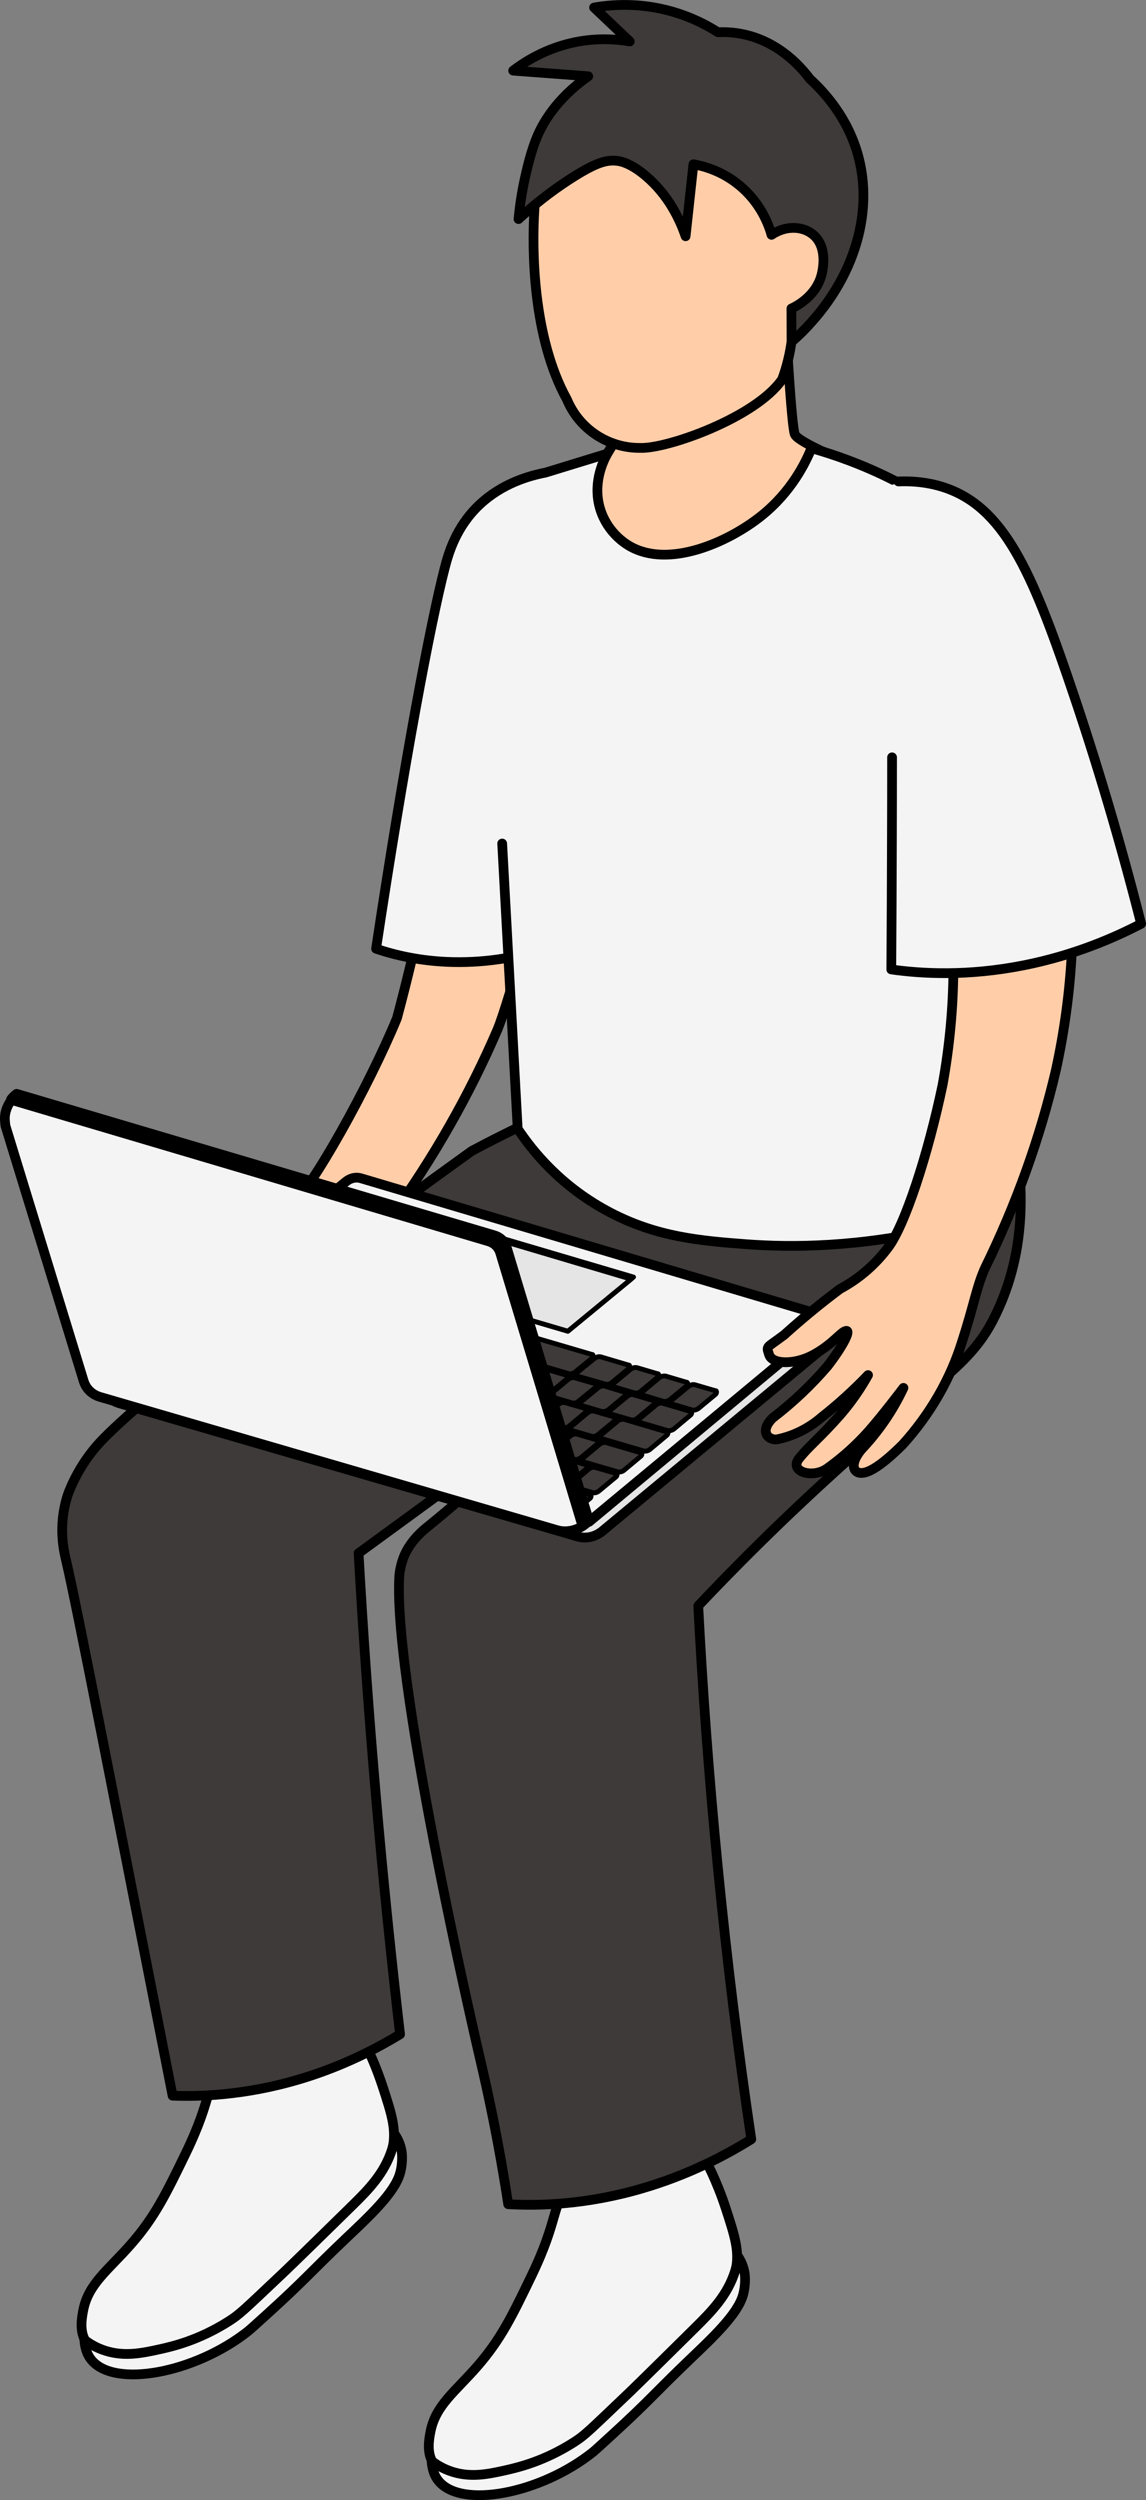 <?xml version="1.0" encoding="UTF-8"?><svg id="_レイヤー_2" xmlns="http://www.w3.org/2000/svg" viewBox="0 0 235.67 513.96"><rect x="0" y="0" width="235.67" height="513.96" fill="#808080" stroke="none"/><defs><style>.cls-1{fill:#ffcea9;}.cls-1,.cls-2,.cls-3,.cls-4,.cls-5,.cls-6,.cls-7,.cls-8,.cls-9{stroke:#000;stroke-linecap:round;stroke-linejoin:round;}.cls-1,.cls-2,.cls-4,.cls-5,.cls-8{stroke-width:2px;}.cls-2,.cls-3{fill:#3e3a39;}.cls-10,.cls-8{fill:#f4f4f4;}.cls-4{fill:none;}.cls-5,.cls-9{fill:#e5e5e5;}.cls-6{fill:#bfbfbf;}.cls-7{fill:#3a2c6d;}</style></defs><g id="_レイヤー_1-2"><g id="Men_12"><path id="_Контур_42" class="cls-1" d="M102.37,211.51c-5.82,13.55-13.25,26.61-22.14,38.87-2.47,3.71-24.87.9-20.6-2.31,4.27-3.2,16.3-24.88,22.01-38.77,4.29-16.02,7.63-32.13,10-48.26,4.59-31.17-2.49-41.67,6.16-50.08,3.75-3.64,7.9-4.51,15.72-10.76,1.07-.86,3.5-2.84,6.59-3,0,0,2.38-.13,4.64,1.2,8.77,5.16-18.57,104.21-22.39,113.11Z"/><path class="cls-8" d="M143.65,441.44c-15.99-.39-23.08,3.91-26.59,7.91-3.78,4.3-2.07,6.71-7.79,18.57-3.92,8.12-6.23,12.91-11.04,18.46-4.55,5.25-8.65,8.07-9.7,13.51-.28,1.44-.87,4.48.64,6.56,3.87,5.37,19.62,1.71,30.71-4.98,1.19-.72,7.8-7.35,20.94-20.56,6.38-6.42,9.59-9.72,10.51-14.41.74-3.75-.2-6.74-2.08-12.5-1.8-5.52-3.97-9.75-5.59-12.55Z"/><path class="cls-8" d="M151.82,463.96c-.1.68-.27,1.67-.63,2.85-1.54,5.01-4.86,8.37-8.12,11.6-11.4,11.28-13.57,13.36-14.04,13.8-8.07,7.69-8.76,8.43-11.01,9.87-6.1,3.9-11.44,5.16-13.95,5.73-3.56.8-7.09,1.56-10.95.37-2.02-.62-3.46-1.57-4.37-2.28.12,2.11.81,3.34,1.36,4.04,4.66,5.94,21.16,2.69,31.85-5.86.38-.3,1.49-1.32,3.72-3.36,7.93-7.25,8.59-8.39,16.12-15.61,4.61-4.42,9.87-9.28,11-13.32.67-2.4.33-4.47.33-4.47-.25-1.54-.85-2.67-1.31-3.35Z"/><path class="cls-8" d="M72.99,416.21c-16.21-.43-23.39,3.88-26.96,7.9-3.83,4.32-2.1,6.76-7.89,18.68-3.97,8.17-6.31,12.99-11.19,18.56-4.61,5.27-8.77,8.11-9.83,13.58-.28,1.45-.88,4.51.65,6.61,3.93,5.41,19.89,1.77,31.13-4.94,1.21-.72,7.9-7.38,21.22-20.66,6.47-6.45,9.72-9.76,10.65-14.49.74-3.77-.21-6.79-2.11-12.59-1.83-5.56-4.03-9.83-5.67-12.65Z"/><path class="cls-8" d="M81.28,438.91c-.1.68-.28,1.68-.64,2.87-1.56,5.04-4.92,8.41-8.23,11.66-11.55,11.34-13.76,13.42-14.23,13.87-8.18,7.73-8.88,8.46-11.16,9.91-6.18,3.92-11.59,5.17-14.14,5.73-3.61.8-7.19,1.55-11.1.35-2.05-.63-3.51-1.59-4.43-2.3.12,2.13.82,3.36,1.38,4.07,4.72,5.99,21.45,2.76,32.29-5.83.38-.3,1.51-1.33,3.77-3.37,8.03-7.28,8.71-8.43,16.33-15.68,4.67-4.44,10-9.32,11.14-13.39.68-2.41.34-4.5.34-4.5-.25-1.56-.87-2.69-1.33-3.38Z"/><path id="_Контур_43" class="cls-2" d="M206.18,222.8c6.01,20.75,4.35,36.3-1.96,48.56-4.8,9.31-12.07,12.95-29.49,28.5-13.89,12.41-24.49,23.22-31.14,30.27.89,17.25,2.2,35.09,4,53.47,1.92,19.59,4.26,38.33,6.91,56.19-5.14,3.21-12.79,7.29-22.49,10.12-11.63,3.4-21.34,3.58-27.5,3.23-1.94-12.71-4.13-22.79-5.65-29.28,0,0-17.97-76.47-16.76-99.62.13-2.41,1.08-4.53,1.08-4.53,1.44-3.22,3.95-5.2,4.76-5.85,9.45-7.57,45.66-39.77,46-39.27.21.3-13.55,10.7-60.2,44.72.92,16.35,2.1,33.07,3.58,50.12,1.45,16.71,3.11,32.97,4.95,48.78-4.58,2.79-10.7,5.97-18.19,8.46-11.95,3.96-22.1,4.4-28.59,4.16-11.46-58.23-19.67-100.61-21.91-110.1-.42-1.76-1.7-6.92.3-13.25,0,0,1.66-5.23,6.03-10.26,6.81-7.83,36.07-31.09,77.1-60.6,3.11-1.66,8.27-4.33,14.84-7.34l94.33-6.45Z"/><g id="_Группа_5"><g id="_Группа_6"><path id="_Контур_44" class="cls-8" d="M21.31,283.61l49.84-40.7c.89-.73,2.05-.99,3.05-.69l97.22,28.87-50.28,41.71-99.83-29.19Z"/><path class="cls-3" d="M122.39,301.67l4.25,1.23c.31-.07.33.45.08.68l-3.59,2.97c-.37.3-.85.42-1.26.3l-4.2-1.23c-.36.08-.37-.39-.08-.68l3.55-2.97c.38-.28.84-.39,1.26-.3Z"/><path class="cls-3" d="M116.42,299.93l4.21,1.24c.36-.08.37.39.08.68l-3.55,2.97c-.38.28-.84.39-1.26.3l-4.25-1.23c-.32.07-.32-.4-.08-.68l3.6-2.98c.38-.28.84-.39,1.26-.29Z"/><path class="cls-3" d="M110.57,298.12l4.26,1.23c.32-.07.32.4.08.68l-3.6,2.98c-.38.28-.85.39-1.26.3l-4.21-1.24c-.36.08-.37-.44-.08-.68l3.56-2.97c.37-.3.85-.42,1.26-.29Z"/><path class="cls-3" d="M104.41,296.42l4.26,1.23c.32-.07.33.45.08.68l-3.61,2.98c-.37.3-.85.42-1.26.3l-4.22-1.24c-.32.07-.37-.39-.08-.68l3.56-2.97c.38-.28.85-.39,1.27-.29Z"/><path class="cls-3" d="M98.42,294.67l4.27,1.23c.32-.07.32.4.08.68l-3.61,2.98c-.38.28-.85.39-1.27.3l-4.27-1.23c-.32.07-.32-.4-.08-.68l3.61-2.98c.38-.28.85-.39,1.27-.29Z"/><path class="cls-3" d="M92.41,292.88l4.23,1.29c.36-.08.37.39.08.68l-3.57,2.97c-.38.26-.85.37-1.27.3l-4.27-1.23c-.32.07-.33-.45-.08-.72l3.62-2.94c.37-.29.84-.42,1.26-.34Z"/><path class="cls-3" d="M86.59,291.09l4.23,1.24c.32-.07.33.45.08.68l-3.75,3.06c-.39.31-.88.42-1.31.31l-4.23-1.24c-.32.07-.32-.41-.08-.68l3.58-2.97c.43-.37.99-.52,1.49-.39Z"/><path class="cls-3" d="M80.35,289.39l4.28,1.24c.32-.07.32.41.08.68l-3.62,2.98c-.38.28-.85.39-1.27.3l-4.24-1.25c-.36.08-.37-.4-.08-.68l3.58-2.97c.38-.28.85-.39,1.27-.29Z"/><path class="cls-3" d="M74.32,287.6l4.24,1.29c.36-.08.37.4.08.68l-3.58,2.97c-.39.27-.85.37-1.27.3l-4.29-1.24c-.32.07-.33-.45-.08-.72l3.64-2.94c.37-.29.84-.42,1.27-.34Z"/><path class="cls-3" d="M68.3,285.84l4.25,1.25c.32-.07.38.44.08.68l-3.59,2.97c-.37.3-.86.42-1.27.3l-4.29-1.24c-.32.07-.33-.41-.08-.68l3.63-2.99c.38-.28.85-.39,1.27-.29Z"/><path class="cls-3" d="M62.22,284.1l4.3,1.24c.32-.07.33.41.08.68l-3.64,2.99c-.38.28-.85.39-1.28.3l-4.25-1.25c-.32.07-.37-.4-.08-.68l3.59-2.98c.38-.28.85-.39,1.28-.29Z"/><path class="cls-3" d="M56.17,282.29l4.31,1.28c.32-.07.33.41.08.68l-3.64,2.99c-.39.27-.85.37-1.28.3l-4.3-1.24c-.32.07-.33-.45-.08-.73l3.6-2.94c.38-.31.88-.44,1.32-.35Z"/><path class="cls-3" d="M50.12,280.53l4.26,1.25c.36-.08.38.44.08.68l-3.6,2.98c-.37.31-.86.42-1.28.3l-4.31-1.24c-.32.07-.33-.41-.08-.68l3.65-2.99c.38-.28.86-.39,1.28-.29Z"/><path class="cls-3" d="M41.11,277.91l7.22,2.11c.32-.07.33.41.08.68l-3.6,2.98c-.4.29-.89.4-1.33.31l-7.18-2.12c-.37.08-.37-.4-.08-.68l3.61-2.98c.38-.28.86-.39,1.28-.29Z"/><path class="cls-3" d="M118.67,294.83l4.2,1.24c.36-.08.37.39.08.68l-3.55,2.96c-.38.28-.84.39-1.26.29l-4.25-1.23c-.32.07-.33-.45-.08-.68l3.6-2.97c.38-.28.84-.39,1.26-.29Z"/><path class="cls-3" d="M112.65,293.06l4.25,1.23c.32-.07.33.45.08.72l-3.61,2.93c-.38.28-.84.39-1.26.29l-4.22-1.28c-.36.08-.37-.39-.08-.68l3.56-2.97c.39-.25.85-.34,1.27-.25Z"/><path class="cls-3" d="M106.69,291.52l4.21,1.24c.36-.08.37.39.08.68l-3.56,2.97c-.38.28-.85.39-1.26.29l-4.26-1.23c-.32.07-.32-.4-.08-.68l3.43-2.93c.42-.36.97-.48,1.45-.34Z"/><path class="cls-3" d="M100.63,289.53l4.26,1.23c.32-.07.33.45.08.72l-3.61,2.93c-.38.28-.85.39-1.27.29l-4.22-1.24c-.36.08-.37-.44-.08-.72l3.57-2.92c.38-.28.85-.39,1.27-.29Z"/><path class="cls-3" d="M94.68,287.77l4.23,1.29c.36-.08.37.39.08.68l-3.57,2.97c-.38.26-.85.37-1.27.29l-4.27-1.23c-.32.07-.33-.45-.08-.72l3.62-2.94c.37-.29.84-.42,1.26-.34Z"/><path class="cls-3" d="M88.63,286.03l4.27,1.24c.32-.07.33.45.08.68l-3.62,2.98c-.38.28-.85.39-1.27.29l-4.23-1.25c-.36.08-.37-.39-.08-.68l3.58-2.97c.38-.28.85-.39,1.27-.29Z"/><path class="cls-3" d="M82.62,284.28l4.23,1.25c.36-.08.37.39.08.68l-3.58,2.97c-.38.26-.85.37-1.27.29l-4.28-1.24c-.32.07-.33-.45-.08-.72l3.63-2.94c.37-.3.85-.42,1.27-.29Z"/><path class="cls-3" d="M76.55,282.49l4.28,1.24c.32-.07.33.45.08.68l-3.63,2.98c-.37.3-.85.42-1.27.29l-4.24-1.25c-.36.08-.37-.4-.08-.68l3.58-2.97c.38-.28.85-.39,1.27-.29Z"/><path class="cls-3" d="M70.53,280.73l4.24,1.25c.36-.08.37.4.08.68l-3.58,2.97c-.38.28-.85.39-1.27.29l-4.29-1.24c-.32.07-.33-.45-.08-.68l3.63-2.98c.37-.3.86-.42,1.27-.29Z"/><path class="cls-3" d="M64.44,278.94l4.29,1.24c.32-.07.33.45.08.73l-3.64,2.94c-.37.3-.86.42-1.27.29l-4.25-1.25c-.36.08-.37-.4-.08-.68l3.59-2.97c.39-.27.85-.37,1.27-.29Z"/><path class="cls-3" d="M58.41,277.18l4.25,1.25c.36-.08.37.4.08.68l-3.59,2.97c-.38.28-.85.39-1.28.29l-4.3-1.24c-.32.07-.33-.45-.08-.68l3.64-2.99c.38-.28.85-.39,1.28-.29Z"/><path class="cls-3" d="M52.17,275.41l4.3,1.24c.32-.07.33.45.08.73l-3.65,2.94c-.38.28-.85.39-1.28.29l-4.27-1.3c-.37.08-.37-.4-.08-.68l3.6-2.98c.39-.25.86-.34,1.28-.25Z"/><path class="cls-3" d="M124.64,296.57l7.11,2.08c.31-.07.33.45.08.68l-3.55,2.96c-.37.28-.84.39-1.26.29l-7.11-2.08c-.36.08-.37-.39-.08-.68l3.55-2.96c.38-.26.84-.37,1.26-.29Z"/><path class="cls-3" d="M41.36,277.64l4.31,1.25c.39.13.85.03,1.19-.27l3.82-3.11c.37-.08.31-.55-.07-.64l-.32.07c-.19-.05-.27-.24-.19-.43.03-.06.07-.12.13-.17l4.07-3.35c.18-.11.26-.33.17-.49-.05-.08-.13-.14-.24-.15l-2.74-1.04c-.41-.1-.87,0-1.23.28l-3.78,3.06-.77.66-.56.48-.61.45-3.26,2.68c-.21.05-.37.25-.35.45s.21.32.43.27h0Z"/><path class="cls-3" d="M142.87,284.67l4.23,1.23c.31-.07.33.45.08.72l-3.58,2.96c-.38.26-.84.37-1.26.29l-4.19-1.24c-.31.07-.37-.44-.08-.72l3.54-2.91c.37-.29.83-.42,1.25-.33Z"/><path class="cls-3" d="M136.96,282.92l4.19,1.24c.31-.07.33.45.08.72l-3.54,2.91c-.39.29-.87.4-1.3.3l-4.2-1.28c-.31.07-.32-.4-.08-.68l3.54-2.96c.41-.25.88-.35,1.31-.26Z"/><path class="cls-3" d="M131.01,281.17l4.19,1.24c.31-.07.33.45.08.68l-3.54,2.96c-.38.31-.87.42-1.3.3l-4.2-1.24c-.32.07-.32-.4-.08-.68l3.55-2.96c.39-.29.87-.4,1.3-.3Z"/><path class="cls-3" d="M80.03,266.17l4.24,1.26c.32-.07.37.4.08.68l-3.58,2.96c-.38.28-.85.39-1.27.29l-4.29-1.24c-.32.07-.33-.41-.08-.68l3.63-2.98c.38-.28.85-.39,1.27-.29Z"/><path class="cls-3" d="M74.01,264.4l4.24,1.26c.36-.08.37.4.08.68l-3.58,2.97c-.38.28-.85.39-1.27.29l-4.29-1.25c-.32.07-.33-.41-.08-.68l3.63-2.98c.38-.28.85-.39,1.27-.29Z"/><path class="cls-3" d="M67.99,262.63l4.25,1.26c.36-.08.37.4.08.68l-3.59,2.97c-.38.28-.85.39-1.27.29l-4.3-1.25c-.32.07-.33-.45-.08-.68l3.64-2.98c.37-.3.86-.42,1.27-.29Z"/><path class="cls-7" d="M61.95,260.86l4.25,1.26c.36-.08.37.4.08.68l-3.59,2.97c-.39.26-.85.37-1.28.29l-4.3-1.25c-.32.07-.33-.45-.08-.73l3.64-2.94c.37-.3.86-.42,1.28-.29Z"/><path class="cls-3" d="M123.47,278.92l5.77,1.71c.31-.07.33.45.08.68l-3.55,2.96c-.38.28-.84.39-1.26.29l-5.77-1.66c-.34-.14-.33-.45-.08-.72l3.69-2.99c.34-.23.75-.33,1.13-.26Z"/><path class="cls-3" d="M86.05,267.93l5.77,1.73c.36-.08.37.4.08.68l-3.57,2.96c-.38.28-.85.39-1.27.29l-5.82-1.72c-.32.07-.32-.41-.08-.68l3.58-2.96c.39-.29.88-.4,1.32-.3Z"/><path class="cls-3" d="M93.55,270.18l28.16,8.27c.32-.07.33.45.08.72l-3.56,2.92c-.39.29-.87.4-1.31.3l-28.19-8.31c-.32.07-.33-.45-.08-.68l3.62-2.97c.39-.27.86-.36,1.27-.25Z"/><path class="cls-3" d="M122.17,290.1l4.25,1.23c.31-.07.32.4.08.68l-3.59,2.97c-.38.28-.84.39-1.26.29l-4.21-1.24c-.36.08-.37-.39-.08-.68l3.55-2.96c.38-.28.84-.39,1.26-.29Z"/><path class="cls-3" d="M116.2,288.35l4.25,1.23c.32-.07.32.4.08.68l-3.55,2.96c-.38.28-.84.39-1.26.29l-4.26-1.23c-.32.07-.33-.45-.08-.68l3.6-2.97c.36-.28.82-.39,1.22-.28Z"/><path class="cls-3" d="M110.21,286.56l4.22,1.29c.36-.08.37.39.08.68l-3.56,2.96c-.38.26-.84.37-1.26.29l-4.26-1.23c-.32.07-.33-.45-.08-.72l3.61-2.93c.37-.29.84-.42,1.26-.34Z"/><path class="cls-3" d="M104.45,284.76l4.22,1.25c.32-.07.37.44.08.72l-3.57,2.92c-.37.3-.85.42-1.27.29l-4.26-1.23c-.32.07-.32-.4-.08-.68l3.61-2.98c.38-.26.84-.37,1.27-.29Z"/><path class="cls-3" d="M98.24,283.06l4.22,1.25c.32-.07.32.4.08.68l-3.57,2.97c-.39.29-.88.4-1.31.3l-4.22-1.25c-.32.07-.32-.41-.08-.68l3.57-2.97c.39-.29.88-.4,1.31-.3Z"/><path class="cls-3" d="M92.19,281.32l4.27,1.24c.32-.07.32.41.08.68l-3.61,2.98c-.38.28-.85.39-1.27.29l-4.23-1.25c-.32.07-.37-.44-.08-.68l3.57-2.97c.37-.3.85-.42,1.27-.29Z"/><path class="cls-3" d="M86.18,279.52l4.28,1.28c.32-.07.32.41.08.68l-3.62,2.98c-.38.26-.85.37-1.27.29l-4.23-1.25c-.36.08-.37-.44-.08-.72l3.58-2.93c.37-.29.84-.42,1.26-.34Z"/><path class="cls-3" d="M80.17,277.76l4.28,1.24c.32-.07.33.45.08.72l-3.63,2.94c-.37.3-.85.42-1.27.29l-4.24-1.25c-.36.08-.37-.4-.08-.68l3.58-2.97c.38-.26.85-.37,1.27-.29Z"/><path class="cls-3" d="M74.15,276l4.29,1.24c.32-.07.32.41.08.68l-3.63,2.98c-.38.28-.85.39-1.27.29l-4.29-1.24c-.32.07-.33-.41-.08-.68l3.63-2.98c.38-.28.85-.39,1.27-.29Z"/><path class="cls-3" d="M68.12,274.24l4.25,1.25c.36-.08.37.4.08.68l-3.59,2.97c-.38.28-.85.39-1.27.29l-4.29-1.24c-.32.07-.33-.45-.08-.68l3.64-2.98c.37-.3.86-.42,1.27-.29Z"/><path class="cls-3" d="M62.08,272.44l4.26,1.3c.32-.07.37.4.08.68l-3.59,2.97c-.39.27-.85.37-1.28.29l-4.3-1.24c-.32.07-.33-.45-.08-.73l3.64-2.94c.37-.29.84-.42,1.27-.34Z"/><path class="cls-3" d="M56.04,270.67l4.26,1.26c.32-.07.33.45.08.73l-3.6,2.93c-.39.31-.89.42-1.32.3l-4.26-1.26c-.32.07-.33-.41-.08-.68l3.6-2.97c.4-.27.88-.38,1.32-.3Z"/><path class="cls-3" d="M128.36,291.79l8.72,2.57c.36-.08.37.39.08.68l-3.54,2.96c-.37.28-.84.39-1.26.29l-8.73-2.57c-.36.08-.37-.39-.08-.68l3.55-2.96c.38-.26.84-.37,1.26-.29Z"/><path class="cls-3" d="M130.29,286.73l4.19,1.24c.31-.07.37.39.08.68l-3.54,2.96c-.37.28-.84.39-1.26.29l-4.24-1.23c-.32.07-.33-.45-.08-.68l3.59-2.97c.37-.28.84-.39,1.26-.29Z"/><path class="cls-3" d="M124.32,284.94l4.2,1.29c.31-.07.32.4.08.68l-3.55,2.96c-.4.26-.87.37-1.31.3l-4.2-1.24c-.32.07-.33-.45-.08-.72l3.56-2.92c.38-.3.86-.43,1.3-.35Z"/><path class="cls-3" d="M118.17,283.24l4.25,1.23c.32-.07.33.45.08.72l-3.6,2.93c-.37.3-.85.42-1.26.29l-4.21-1.24c-.32.07-.32-.4-.08-.68l3.56-2.96c.38-.26.84-.37,1.26-.29Z"/><path class="cls-3" d="M112.33,281.5l4.25,1.24c.32-.07.33.45.08.68l-3.6,2.97c-.38.28-.85.39-1.26.29l-4.21-1.24c-.36.08-.37-.39-.08-.68l3.56-2.96c.38-.28.85-.39,1.26-.29Z"/><path class="cls-3" d="M106.35,279.7l4.26,1.24c.32-.07.32.4.08.68l-3.61,2.97c-.38.28-.85.39-1.26.29l-4.22-1.25c-.36.08-.37-.44-.08-.68l3.56-2.96c.38-.28.85-.39,1.26-.29Z"/><path class="cls-3" d="M100.35,277.9l4.27,1.28c.32-.07.32.4.08.68l-3.61,2.97c-.38.26-.84.37-1.27.29l-4.27-1.24c-.32.07-.33-.45-.08-.72l3.62-2.93c.37-.29.84-.42,1.26-.34Z"/><path class="cls-3" d="M94.22,276.18l4.22,1.25c.36-.08.37.44.08.72l-3.57,2.92c-.38.28-.85.39-1.27.29l-4.28-1.28c-.32.07-.32-.41-.08-.68l3.62-2.98c.39-.25.86-.34,1.27-.25Z"/><path class="cls-3" d="M88.35,274.39l4.23,1.25c.36-.08.37.44.08.68l-3.57,2.97c-.38.28-.85.39-1.27.29l-4.28-1.24c-.32.07-.32-.41-.08-.68l3.62-2.98c.38-.28.85-.39,1.27-.29Z"/><path class="cls-3" d="M82.34,272.63l4.23,1.25c.32-.07.37.4.08.68l-3.58,2.97c-.38.28-.85.39-1.27.29l-4.28-1.24c-.32.07-.32-.41-.08-.68l3.63-2.98c.38-.28.85-.39,1.27-.29Z"/><path class="cls-3" d="M76.32,270.87l4.24,1.25c.32-.07.32.41.08.68l-3.58,2.97c-.4.27-.88.37-1.32.3l-4.24-1.25c-.32.07-.33-.45-.08-.73l3.59-2.93c.39-.31.88-.42,1.32-.3Z"/><path class="cls-3" d="M70.16,269.09l4.24,1.26c.32-.07.33.45.08.72l-3.59,2.93c-.39.29-.88.4-1.32.3l-4.25-1.3c-.32.07-.33-.41-.08-.68l3.59-2.97c.41-.25.89-.35,1.32-.26Z"/><path class="cls-3" d="M56.77,265.11l11.74,3.44c.32-.07.33.45.08.68l-3.63,2.98c-.37.3-.86.42-1.27.29l-11.82-3.29c-.32.07-.33-.45-.08-.68l3.6-2.97c.38-.38.92-.55,1.4-.45Z"/><path class="cls-3" d="M136.24,288.47l5.76,1.7c.31-.07.32.4.08.68l-3.54,2.96c-.38.26-.84.37-1.26.29l-5.76-1.7c-.31.07-.32-.4-.08-.68l3.59-2.97c.36-.26.81-.37,1.21-.28Z"/><path class="cls-3" d="M35.74,282.35l85.56,24.93c.32-.07.33.45.08.72l-1.78,1.46c-.38.28-.84.39-1.26.3l-85.75-24.88c-.32.07-.33-.41-.08-.68l1.81-1.47c.4-.36.94-.5,1.41-.37Z"/><polygon id="_Контур_45" class="cls-6" points="130.28 262.54 129.77 262.97 116.78 273.67 90.62 265.96 90.09 265.82 103.65 254.68 130.28 262.54"/><polygon id="_Контур_46" class="cls-9" points="129.77 262.97 116.78 273.67 90.62 265.96 103.71 255.23 129.77 262.97"/><path id="_Контур_47" class="cls-5" d="M171.41,271.01l.12,1.1c.25,1.71-.51,3.55-1.99,4.8l-45.61,37.81c-.72.6-1.56,1.03-2.45,1.23-.89.2-1.78.19-2.59-.04l-94.4-27.44c-1.74-.49-2.91-1.92-3.05-3.69l-.14-1.2,99.84,29.28,50.27-41.84Z"/><path id="_Контур_48" class="cls-8" d="M119.81,313.73c-1.63,1.02-3.55,1.33-5.23.84l-93.95-27.37c-1.68-.48-2.94-1.69-3.43-3.3L1.14,231.51c-.06-.31-.1-.63-.11-.95-.17-1.52.31-3.11,1.34-4.44l98.09,29.07c1.22.37,2.13,1.26,2.5,2.44l16.84,56.1Z"/><path id="_Контур_49" class="cls-5" d="M121.13,312.72l-.55.43c-.23.22-.49.41-.77.57l-16.95-56.2c-.37-1.18-1.28-2.07-2.5-2.44L2.27,226.01c.32-.43.71-.81,1.15-1.14l98.31,29.11c1.19.37,2.08,1.25,2.45,2.41l16.96,56.33Z"/></g></g><path id="_Контур_50" class="cls-1" d="M161.6,66.72s1.15,20.83,1.84,22.55c.69,1.72,10.78,5.71,13.78,7.24,6.53,3.32-7.06,22.48-21.11,27.63-14.37,5.27-32.12-1.01-35.29-13.03-2.19-8.29,3.25-16.68,6.03-20.97,10.83-16.71,29.59-22.1,34.75-23.42Z"/><path id="_Контур_51" class="cls-10" d="M166.87,92.13c-.84,2.5-3.23,8.53-9.34,13.66-9.25,7.77-19.77,7.37-21.64,7.27-3.04-.17-8.39-1-11.27-5.52-3.79-5.93-.07-13.52.3-14.27-.89.33-1.81.65-2.76.96-2.42.8-4.73,1.44-6.9,1.95-3.84,1.35-7.69,2.71-11.53,4.06-.31.97-.75,2.41-1.23,4.16-6.08,22.04-2.51,49.52-2.51,49.52.9,10.86,1.84,21.75,2.8,32.68,1.35,15.31,2.74,30.52,4.18,45.64,3.58,5.21,10.79,13.85,23.41,18.87,6.13,2.44,11.46,3,22.11,4.12,23.43,2.46,33.06-1.78,35.71-3.03,5.35-2.54,8.31-5.28,9.65-6.69,3.71-3.91,5.69-8.47,7.52-13.56-2.64-14.95-12.42-44.75-11.87-64.56.55-19.82,3.26-34.96,2.67-50.67-.59-15.72-3.84-14.71-12.59-18.45-5.35-2.45-10.93-4.49-16.7-6.12Z"/><path class="cls-10" d="M108.16,195.94c-4.01,1-9.77,2-16.52,1.71-6.02-.26-10.87-1.46-14.31-2.61,7.44-43.71,13.18-75.64,14.07-78.73.74-2.56,1.9-4.89,1.9-4.89.73-1.44,1.41-2.5,1.7-2.94,0,0,1.87-2.81,4.71-5.36,2.99-2.68,12.09-7.08,24.72-9.19-4.34,2.4-7.82,4.64-10.31,6.33-3.46,2.36-5.24,3.57-7.2,5.57-3.24,3.28-5.04,6.64-6.04,8.92,0,0,0,0,0,0,0,0-.23,1.86-.34,3.88-.09,1.51,2.97,33.66,7.62,77.31Z"/><path class="cls-4" d="M126.12,91.29c-.94,1.32-3.39,5.08-3.26,9.88.14,5.24,3.29,9.12,6.49,11.02,8.1,4.81,20.43-.72,27.18-6.11,6.24-4.98,9.13-10.97,10.34-13.94,2.46.69,5.05,1.53,7.73,2.54,3.98,1.5,7.51,3.14,10.6,4.78,2.27,3.25,5.89,8.79,9.49,16.11,20.38,41.41,13.94,85.3,9,106.29-1.65,7-4.59,17.69-9.97,30.58-17.25,4.05-31.14,4.03-40.21,3.35-9.46-.71-18.3-1.47-27.91-6.46-10.08-5.24-15.99-12.54-19.14-17.27-1.06-19.54-2.12-39.09-3.19-58.65"/><path id="_Контур_52" class="cls-1" d="M161.17,274.51c3.71-3.36,7.58-6.55,11.59-9.54,3.84-2.06,7.21-4.95,9.81-8.42,3.48-4.48,8.28-19.22,11.27-33.53,2.88-15.89,2.96-31.78.25-47-3.94-18-13.77-42.3-16.73-52.62-2.96-10.33.19-15.31,4.97-20.33,5.59-5.93,14.27-5.73,20.38,8.18,8.03,19.32,13.7,39.69,16.91,60.75,1.88,15.7,1.04,31.93-2.49,48.04-3.24,13.87-8.14,27.53-14.6,40.71-1.75,3.95-2.13,7.15-4.64,14.91-2.38,7.74-6.59,15.06-12.28,21.34-5.1,5.05-7.64,6.12-9,5.75s-1.57-2.23.53-4.76c3.58-3.79,6.51-8.08,8.65-12.67,0,0-4.3,5.68-7.15,8.9-2.55,2.87-5.43,5.45-8.57,7.69-3.06,2.11-7.82.58-5.77-2.03s4.13-4.09,8.44-8.96c2.22-2.56,4.15-5.32,5.77-8.23-2.96,3.09-6.14,5.98-9.52,8.64-2.61,2.27-5.74,3.85-9.03,4.54-1.7.4-4.01-1.4-1.08-4.35,4.15-3.18,7.95-6.77,11.33-10.71,3.16-4.12,4.81-7.36,3.78-7.21s-2.68,2.7-6.65,4.88-8.53,1.99-9.16.05-.65-1.28,2.99-4.04Z"/><path class="cls-10" d="M234.67,189.91c-5.36,2.57-12.27,5.33-20.48,7.27-12.83,3.04-23.62,2.85-30.91,2.12,1.82-17.42,1.75-39.33-4.53-62.82-1.58-5.89-3.41-11.38-5.38-16.45-.12-1.18-1.15-13.46,6.51-18.8,0,0,1.11-.78,3.13-1.43,0,0,3.99-1.37,8.56-.67,10.98,1.69,19.16,18.76,19.16,18.76,5.14,11.24,10.22,23.91,14.77,37.99,3.87,11.96,6.85,23.38,9.17,34.03Z"/><path class="cls-4" d="M184.77,98.98c1.89-.08,4.79-.03,8.01.82,12.89,3.4,18.79,16.18,26.69,39.12,4.72,13.7,10.08,30.83,15.2,50.99-5.53,2.88-13.76,6.47-24.05,8.52-11.63,2.32-21.17,1.74-27.33.87.06-9.1.11-18.22.13-27.37.02-5.41.03-10.82.03-16.24"/><path class="cls-4" d="M103.51,197.06c-2.97.48-6.51.81-10.43.72-6.6-.15-11.93-1.45-15.74-2.74,5.76-38.18,11.16-66.86,14.13-78.33.77-2.97,2.29-8.34,7.06-12.88,4.68-4.45,10.31-6.03,13.61-6.66,4.14-1.27,8.27-2.53,12.4-3.8"/><path id="_Контур_53" class="cls-1" d="M109.91,42.88h0c.83-17.24,11.67-31.33,29.27-32.22,18.64-1.01,34.56,13.28,35.57,31.91.58,10.6-3.86,20.85-11.98,27.68-.36,2.64-1,5.23-1.92,7.73-5.42,7.87-23.67,14.3-29.12,14.1-6.61.09-12.6-3.85-15.14-9.95-7.04-12.72-7.24-30.71-6.68-39.25Z"/><path class="cls-2" d="M162.77,70.26c0-2.28-.01-4.56-.02-6.84.59-.26,5.23-2.4,6.29-7.31.18-.84,1.22-5.64-2.1-8.08-2.24-1.65-5.58-1.58-8.28.25-.51-1.8-2.13-6.61-6.86-10.38-3.61-2.89-7.33-3.8-9.2-4.13-.54,4.93-1.08,9.86-1.61,14.8-1.36-3.96-3.77-8.62-8.09-12.32-3.21-2.75-5.29-3.09-5.91-3.17-2.27-.29-4.42.39-8.92,3.2-2.97,1.86-7.01,4.68-11.44,8.76.2-2.17.58-5.16,1.37-8.66.39-1.73,1.19-5.25,2.41-8.18,1.1-2.62,3.77-7.72,10.56-12.52-5.15-.39-10.29-.77-15.44-1.16,2.53-1.93,7.66-5.27,14.88-6.2,3.62-.47,6.75-.2,9.1.2-2.45-2.32-4.89-4.65-7.34-6.97,3.4-.59,9.28-1.12,16.1.84,3.98,1.14,7.13,2.8,9.38,4.24,1.53-.07,3.29.01,5.19.41,7.51,1.57,12.05,6.97,13.72,9.2,3.08,2.81,7.94,8.15,10.01,16.12,3.39,13.04-2.09,27.65-13.8,37.92Z"/></g></g></svg>